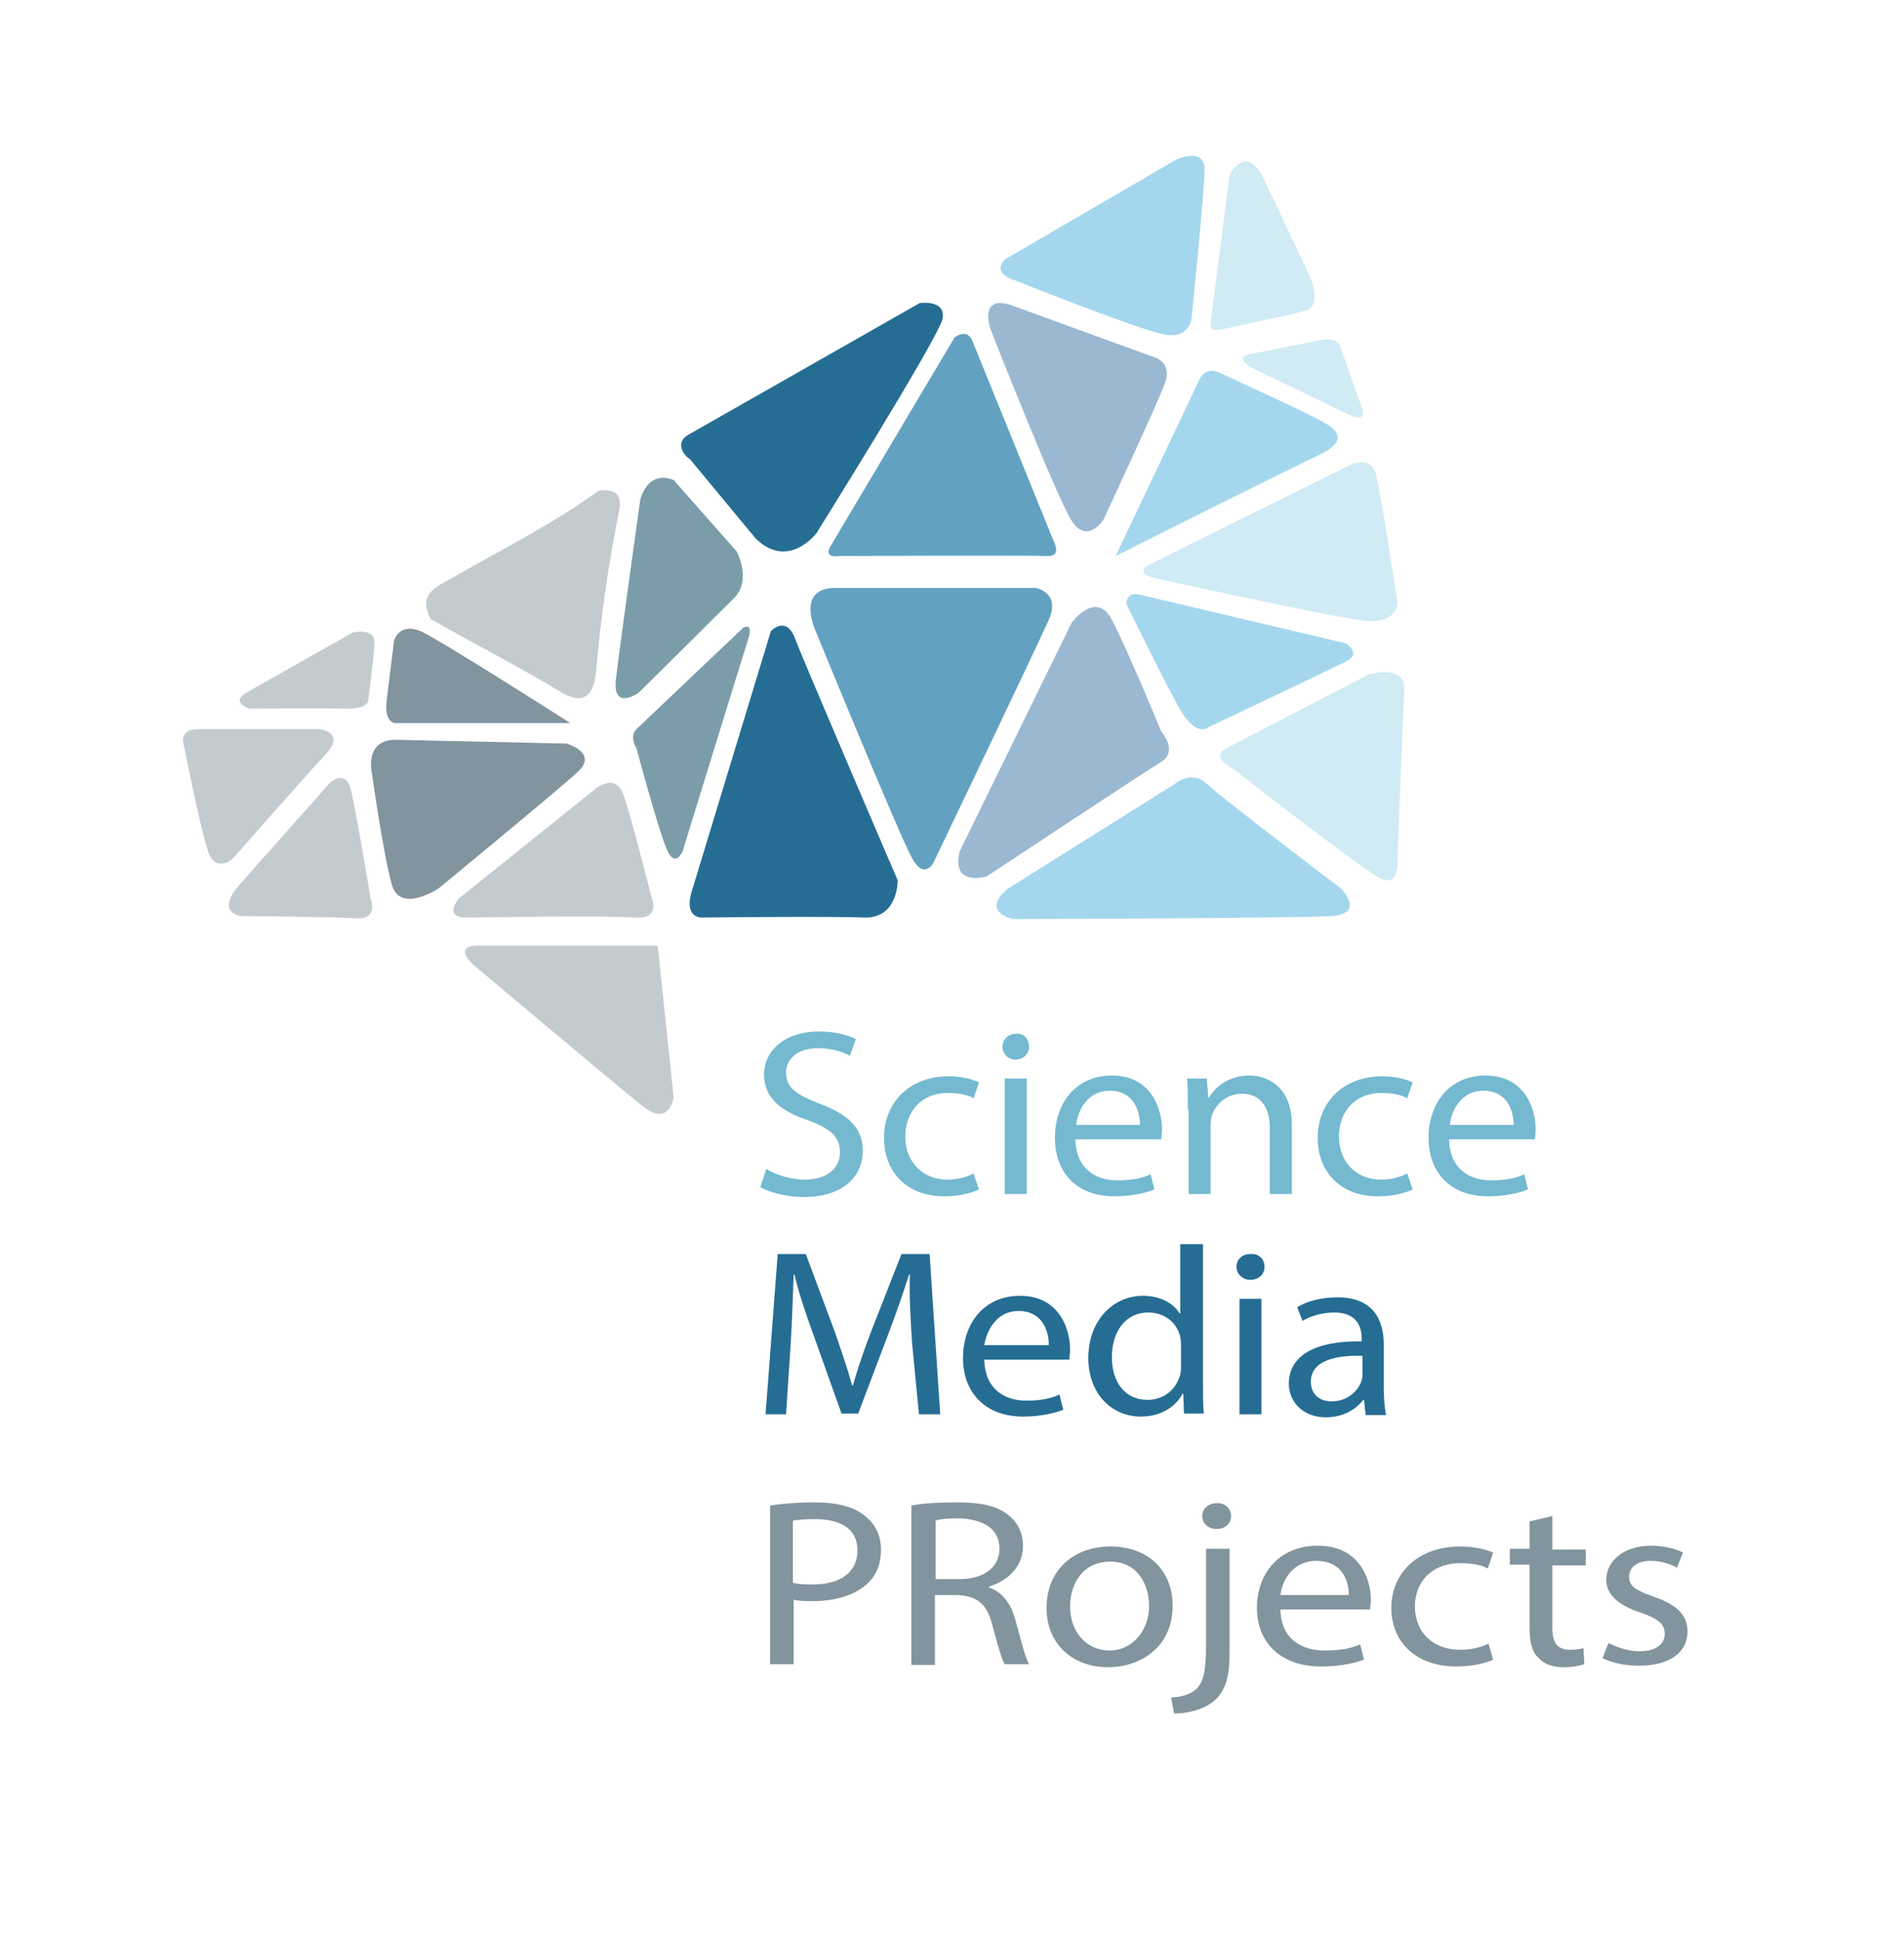 <?xml version="1.0" encoding="UTF-8"?> <svg xmlns="http://www.w3.org/2000/svg" xmlns:xlink="http://www.w3.org/1999/xlink" version="1.1" id="Layer_1" x="0px" y="0px" viewBox="0 0 250.7 255.4" style="enable-background:new 0 0 250.7 255.4;" xml:space="preserve"> <style type="text/css"> .st0{fill:#A4D7EE;} .st1{fill:#C3CBCF;} .st2{fill:#82949E;} .st3{fill:#7B9DAA;} .st4{fill:#266D93;} .st5{fill:#62A2C0;} .st6{fill:#9AB8D2;} .st7{fill:#D0EBF4;} .st8{fill:#75B9D1;} </style> <path class="st0" d="M146.9,73.2c4-8.5,7.5-15.7,10.9-23c0.8-1.7,1.9-1.6,3.3-0.9c4.4,2.1,8.8,4,13,6.2c2.7,1.4,2.8,2.8-0.2,4.3 C165.2,64,156.7,68.3,146.9,73.2z"></path> <path class="st1" d="M56.7,81.5c-1.8-3.4,0.9-4.3,3-5.5c6.4-3.7,13.1-7,19.1-11.4c2.2-0.3,3.2,0.5,2.7,2.8c-1.4,6.9-2.4,13.9-3,20.9 c-0.3,3-1.4,4.9-5,2.6C68,87.6,62.3,84.7,56.7,81.5z"></path> <path class="st1" d="M32.6,91.1l13.8-7.8c0,0,3-0.8,2.9,1.4c-0.1,2.2-0.8,7.3-0.8,7.3s0.3,1.4-3.1,1.3c-3.4-0.1-12.5,0-12.5,0 S30.1,92.5,32.6,91.1z"></path> <path class="st1" d="M26.1,96H42c0,0,3.7,0.3,0.8,3.4s-12.2,13.7-12.2,13.7s-2.2,1.9-3.2-1c-1-2.9-3.2-14-3.2-14S23.4,96,26.1,96z"></path> <path class="st1" d="M31.6,116.4L43.5,103c0,0,2.1-1.8,2.7,1c0.7,2.8,2.6,14.3,2.6,14.3s1.1,2.8-1.9,2.6c-3-0.2-15.3-0.3-15.3-0.3 S28.3,120.1,31.6,116.4z"></path> <path class="st2" d="M75.1,95.2H52c0,0-1.4-0.1-1.1-2.8s1-8.1,1-8.1s0.7-2.5,3.7-1.1C58.5,84.6,75.1,95.2,75.1,95.2z"></path> <path class="st2" d="M52.2,97.4l22.4,0.5c0,0,4.2,1.2,1.5,3.7c-2.7,2.5-18.4,15.4-18.4,15.4s-5,3.3-6.1-0.5 c-1.1-3.8-2.6-14.5-2.6-14.5S47.8,97.3,52.2,97.4z"></path> <path class="st1" d="M60.4,118.3l18.2-14.6c0,0,2.4-1.8,3.4,0.7c1,2.6,3.8,13.8,3.8,13.8s1.3,2.9-2.3,2.6s-21.9,0-21.9,0 S58.3,121.1,60.4,118.3z"></path> <path class="st1" d="M62.9,124.5h23.7l2.1,20c0,0-0.6,3.9-4,1.2C81.3,143,62.3,127,62.3,127S59.5,124.5,62.9,124.5z"></path> <path class="st3" d="M88.7,63.2l8.3,9.4c0,0,2,3.7-0.3,6.1C94.4,81,84.1,91.2,84.1,91.2s-3.5,2.5-3-1.8c0.5-4.3,3.2-23.6,3.2-23.6 S85.2,61.8,88.7,63.2z"></path> <path class="st3" d="M83.8,96l14-13.3c0,0,1.5-1,0.7,1.5S89.9,112,89.9,112s-1,2.6-2.2-0.4c-1.2-3-3.9-13.1-3.9-13.1 S82.8,97,83.8,96z"></path> <path class="st4" d="M91.1,117.3l10.4-34.2c0,0,2-2.2,3.2,1c1.2,3.2,13.5,31.8,13.5,31.8s0.1,5.1-4.5,4.9c-4.6-0.2-21.4,0-21.4,0 S90,120.8,91.1,117.3z"></path> <path class="st5" d="M110,77.4h26.4c0,0,3.3,0.6,1.7,4.2s-15.2,32-15.2,32s-1.2,2.3-2.8-0.6c-1.6-2.8-12.7-29.9-12.7-29.9 S104.7,77.4,110,77.4z"></path> <path class="st5" d="M109.3,72l16.4-27.6c0,0,1.6-1.2,2.3,0.4c0.7,1.7,10.8,26.6,10.8,26.6s1,1.9-0.9,1.8c-1.9-0.1-27.3,0-27.3,0 S108.4,73.6,109.3,72z"></path> <path class="st4" d="M90.7,57.2l30.4-17.3c0,0,3.5-0.5,3,2.1c-0.6,2.6-16.6,28.2-16.6,28.2s-3.7,4.9-8,0.7l-8.7-10.5 C90.7,60.5,88.4,58.5,90.7,57.2z"></path> <path class="st6" d="M126.4,112l14.7-30c0,0,3.2-4.4,5.3-0.4s6.5,14.7,6.5,14.7s2.3,2.6,0,4s-23,15.1-23,15.1S125.1,116.8,126.4,112 z"></path> <path class="st6" d="M133.2,40.2l18.7,6.8c0,0,2.5,0.6,1.5,3.4s-8.1,18-8.1,18s-2.2,3.5-4.3,0c-2.1-3.5-10.6-25.1-10.6-25.1 S128.8,38.7,133.2,40.2z"></path> <path class="st0" d="M150.1,78.3l27.1,6.4c0,0,2.2,1.4,0,2.4c-2.2,1.1-18.4,8.8-18.4,8.8s-1.2,0.8-3-1.8c-1.7-2.7-7.5-14.6-7.5-14.6 S148.3,77.8,150.1,78.3z"></path> <path class="st0" d="M132.7,117l22-13.8c0,0,2.2-1.9,4.2,0c2,1.9,17.7,13.8,17.7,13.8s3.2,3.3-1.2,3.6s-42,0.4-42,0.4 S129,120.1,132.7,117z"></path> <path class="st0" d="M132.4,34.1L154.9,21c0,0,3.7-1.7,3.7,1.3s-1.7,19.5-1.7,19.5s-0.2,3-3.8,2.2c-3.7-0.8-19.5-7.1-19.5-7.1 S130.4,36,132.4,34.1z"></path> <path class="st7" d="M159.4,42.5l2.5-19.5c0,0,2-3.9,4.2,0c0.8,1.5,6.5,13.7,6.5,13.7s1.5,3.7-0.7,4.2c-2.2,0.6-11.2,2.5-11.2,2.5 S159.2,43.8,159.4,42.5z"></path> <path class="st7" d="M164.7,46.6l9.1-1.8c0,0,2.2-0.6,2.7,0.9s2.9,8.2,2.9,8.2s0.7,1.8-1.8,0.7c-2.5-1.2-12.8-6.2-12.8-6.2 S162.3,47,164.7,46.6z"></path> <path class="st7" d="M151.6,74.2L178.2,61c0,0,2.3-0.7,2.9,1.2c0.6,1.9,2.9,17.1,2.9,17.1s0.1,3-4.6,2.4c-4.7-0.6-26.5-5.4-26.5-5.4 S148.6,75.6,151.6,74.2z"></path> <path class="st7" d="M161.5,98.5l18.7-9.7c0,0,5-1.5,4.7,2.2c-0.2,3.7-0.9,22-0.9,22s0.4,4-2.3,2.6c-2.7-1.4-19.5-14.5-19.5-14.5 S159.2,99.7,161.5,98.5z"></path> <g> <path class="st8" d="M100.9,153.9c1.3,0.8,3.2,1.4,5.1,1.4c2.9,0,4.6-1.5,4.6-3.6c0-2-1.2-3.1-4.2-4.2c-3.6-1.2-5.8-3-5.8-6 c0-3.3,2.9-5.7,7.2-5.7c2.3,0,3.9,0.5,4.9,1l-0.8,2.2c-0.7-0.4-2.2-1-4.2-1c-3,0-4.2,1.7-4.2,3.2c0,2,1.3,2.9,4.4,4.1 c3.7,1.4,5.7,3.1,5.7,6.2c0,3.3-2.5,6.1-7.8,6.1c-2.1,0-4.5-0.6-5.7-1.3L100.9,153.9z"></path> <path class="st8" d="M128.9,156.6c-0.8,0.4-2.4,0.9-4.6,0.9c-4.8,0-7.9-3.1-7.9-7.7c0-4.7,3.4-8.1,8.5-8.1c1.7,0,3.2,0.4,4,0.8 l-0.7,2.1c-0.7-0.4-1.8-0.7-3.4-0.7c-3.6,0-5.6,2.6-5.6,5.7c0,3.5,2.4,5.7,5.5,5.7c1.6,0,2.7-0.4,3.5-0.8L128.9,156.6z"></path> <path class="st8" d="M135.5,137.8c0,0.9-0.7,1.7-1.8,1.7c-1,0-1.7-0.8-1.7-1.7c0-1,0.8-1.7,1.8-1.7 C134.8,136,135.5,136.8,135.5,137.8z M132.3,157.2V142h2.9v15.2H132.3z"></path> <path class="st8" d="M141.6,150.1c0.1,3.7,2.6,5.3,5.5,5.3c2.1,0,3.3-0.3,4.4-0.8l0.5,2c-1,0.4-2.8,0.9-5.3,0.9 c-4.9,0-7.8-3.1-7.8-7.7s2.8-8.2,7.5-8.2c5.2,0,6.6,4.4,6.6,7.1c0,0.6-0.1,1-0.1,1.3H141.6z M150.1,148.1c0-1.8-0.8-4.5-4-4.5 c-2.9,0-4.2,2.6-4.4,4.5H150.1z"></path> <path class="st8" d="M156.4,146.1c0-1.6,0-2.9-0.1-4.1h2.6l0.2,2.5h0.1c0.8-1.4,2.6-2.9,5.3-2.9c2.2,0,5.6,1.3,5.6,6.5v9.1h-2.9 v-8.7c0-2.4-1-4.5-3.7-4.5c-1.9,0-3.4,1.3-3.9,2.8c-0.1,0.3-0.2,0.8-0.2,1.3v9.1h-2.9V146.1z"></path> <path class="st8" d="M186,156.6c-0.8,0.4-2.4,0.9-4.6,0.9c-4.8,0-7.9-3.1-7.9-7.7c0-4.7,3.4-8.1,8.5-8.1c1.7,0,3.2,0.4,4,0.8 l-0.7,2.1c-0.7-0.4-1.8-0.7-3.4-0.7c-3.6,0-5.6,2.6-5.6,5.7c0,3.5,2.4,5.7,5.5,5.7c1.6,0,2.7-0.4,3.5-0.8L186,156.6z"></path> <path class="st8" d="M190.8,150.1c0.1,3.7,2.6,5.3,5.5,5.3c2.1,0,3.3-0.3,4.4-0.8l0.5,2c-1,0.4-2.8,0.9-5.3,0.9 c-4.9,0-7.8-3.1-7.8-7.7s2.8-8.2,7.5-8.2c5.2,0,6.6,4.4,6.6,7.1c0,0.6-0.1,1-0.1,1.3H190.8z M199.3,148.1c0-1.8-0.8-4.5-4-4.5 c-2.9,0-4.2,2.6-4.4,4.5H199.3z"></path> </g> <g> <g> <path class="st4" d="M120.1,176.9c-0.2-2.9-0.4-6.5-0.3-9.1h-0.1c-0.8,2.5-1.7,5.1-2.8,8l-3.9,10.3h-2.2l-3.6-10.1 c-1.1-3-2-5.7-2.6-8.2h-0.1c-0.1,2.6-0.2,6.2-0.4,9.3l-0.6,9.1h-2.7l1.6-21.1h3.7l3.8,10.2c0.9,2.6,1.7,4.9,2.3,7.1h0.1 c0.6-2.1,1.4-4.5,2.4-7.1l4-10.2h3.7l1.4,21.1h-2.8L120.1,176.9z"></path> <path class="st4" d="M129.6,179.1c0.1,3.7,2.6,5.3,5.5,5.3c2.1,0,3.3-0.3,4.4-0.8l0.5,2c-1,0.4-2.8,0.9-5.3,0.9 c-4.9,0-7.9-3.1-7.9-7.7s2.8-8.2,7.5-8.2c5.2,0,6.6,4.4,6.6,7.1c0,0.6-0.1,1-0.1,1.3H129.6z M138.1,177.1c0-1.8-0.8-4.5-4-4.5 c-2.9,0-4.2,2.6-4.5,4.5H138.1z"></path> <path class="st4" d="M158.4,163.9v18.3c0,1.3,0,2.9,0.1,3.9h-2.6l-0.1-2.6h-0.1c-0.9,1.7-2.8,3-5.5,3c-3.9,0-6.9-3.1-6.9-7.7 c0-5,3.3-8.2,7.2-8.2c2.4,0,4.1,1.1,4.8,2.3h0.1v-9.1H158.4z M155.5,177.2c0-0.3,0-0.8-0.1-1.2c-0.4-1.8-2-3.2-4.2-3.2 c-3,0-4.8,2.5-4.8,5.9c0,3.1,1.6,5.6,4.7,5.6c2,0,3.7-1.2,4.3-3.3c0.1-0.4,0.1-0.8,0.1-1.2V177.2z"></path> <path class="st4" d="M166.5,166.8c0,0.9-0.7,1.7-1.9,1.7c-1,0-1.8-0.8-1.8-1.7c0-1,0.8-1.7,1.8-1.7 C165.8,165,166.5,165.8,166.5,166.8z M163.2,186.2V171h2.9v15.2H163.2z"></path> <path class="st4" d="M179.8,186.2l-0.2-1.9h-0.1c-0.9,1.2-2.6,2.3-4.9,2.3c-3.2,0-4.9-2.2-4.9-4.4c0-3.7,3.4-5.7,9.6-5.6v-0.3 c0-1.3-0.4-3.5-3.6-3.5c-1.5,0-3,0.4-4.2,1.1l-0.7-1.8c1.3-0.8,3.2-1.3,5.3-1.3c4.9,0,6.1,3.2,6.1,6.2v5.7c0,1.3,0.1,2.6,0.3,3.6 H179.8z M179.4,178.5c-3.2-0.1-6.8,0.5-6.8,3.4c0,1.8,1.3,2.6,2.7,2.6c2.1,0,3.4-1.3,3.9-2.5c0.1-0.3,0.2-0.6,0.2-0.9V178.5z"></path> </g> </g> <g> <path class="st2" d="M101.4,198.2c1.5-0.2,3.4-0.4,5.9-0.4c3,0,5.2,0.6,6.6,1.8c1.3,1,2.1,2.5,2.1,4.4c0,1.9-0.6,3.4-1.8,4.5 c-1.6,1.5-4.2,2.3-7.2,2.3c-0.9,0-1.8,0-2.5-0.2v8.5h-3.1V198.2z M104.5,208.4c0.7,0.2,1.5,0.2,2.5,0.2c3.7,0,5.9-1.6,5.9-4.5 c0-2.8-2.2-4.1-5.6-4.1c-1.3,0-2.4,0.1-2.9,0.2V208.4z"></path> <path class="st2" d="M120.1,198.2c1.5-0.3,3.8-0.4,5.9-0.4c3.3,0,5.4,0.5,6.8,1.7c1.2,0.9,1.9,2.4,1.9,4c0,2.8-2,4.6-4.5,5.4v0.1 c1.8,0.6,2.9,2.1,3.5,4.3c0.8,2.9,1.3,5,1.8,5.8h-3.2c-0.4-0.6-0.9-2.4-1.6-5c-0.7-2.9-2-4-4.7-4.1h-2.9v9.2h-3.1V198.2z M123.2,207.9h3.1c3.3,0,5.3-1.6,5.3-4c0-2.7-2.2-3.9-5.4-4c-1.5,0-2.5,0.1-3,0.3V207.9z"></path> <path class="st2" d="M154.4,211.4c0,5.6-4.4,8.1-8.5,8.1c-4.6,0-8.1-3-8.1-7.8c0-5.1,3.7-8.1,8.4-8.1 C151.1,203.6,154.4,206.7,154.4,211.4z M140.9,211.5c0,3.3,2.1,5.8,5.2,5.8c2.9,0,5.2-2.5,5.2-5.9c0-2.6-1.4-5.8-5.1-5.8 S140.9,208.6,140.9,211.5z"></path> <path class="st2" d="M154.2,223.5c1.4-0.1,2.6-0.4,3.4-1.2c0.8-0.9,1.2-2.1,1.2-5.7v-12.7h3.1v13.8c0,2.9-0.5,4.9-2,6.2 c-1.4,1.2-3.6,1.7-5.3,1.7L154.2,223.5z M162.1,199.6c0,0.9-0.7,1.7-1.9,1.7c-1.2,0-1.9-0.8-1.9-1.7c0-1,0.8-1.7,2-1.7 C161.4,197.9,162.1,198.7,162.1,199.6z"></path> <path class="st2" d="M168.6,212c0.1,3.7,2.7,5.3,5.8,5.3c2.2,0,3.5-0.3,4.7-0.8l0.5,2c-1.1,0.4-2.9,0.9-5.7,0.9 c-5.2,0-8.4-3.1-8.4-7.7s3-8.2,8-8.2c5.5,0,7,4.4,7,7.1c0,0.6-0.1,1-0.1,1.3H168.6z M177.6,210c0-1.8-0.8-4.5-4.3-4.5 c-3.1,0-4.5,2.6-4.7,4.5H177.6z"></path> <path class="st2" d="M196.6,218.5c-0.8,0.4-2.6,0.9-4.9,0.9c-5.1,0-8.5-3.1-8.5-7.7c0-4.7,3.6-8.1,9.1-8.1c1.8,0,3.4,0.4,4.3,0.8 l-0.7,2.1c-0.7-0.4-1.9-0.7-3.6-0.7c-3.9,0-6,2.6-6,5.7c0,3.5,2.5,5.7,5.9,5.7c1.8,0,2.9-0.4,3.8-0.8L196.6,218.5z"></path> <path class="st2" d="M204.4,199.6v4.4h4.4v2.1h-4.4v8.2c0,1.9,0.6,2.9,2.3,2.9c0.8,0,1.4-0.1,1.8-0.2l0.1,2.1 c-0.6,0.2-1.5,0.4-2.7,0.4c-1.4,0-2.6-0.4-3.3-1.2c-0.9-0.8-1.2-2.2-1.2-4V206h-2.6v-2.1h2.6v-3.6L204.4,199.6z"></path> <path class="st2" d="M211.8,216.3c0.9,0.5,2.5,1.1,4.1,1.1c2.2,0,3.3-1,3.3-2.3c0-1.3-0.9-2-3.2-2.8c-3.1-1-4.5-2.5-4.5-4.3 c0-2.4,2.2-4.5,5.9-4.5c1.7,0,3.2,0.4,4.2,0.9l-0.8,2c-0.7-0.4-1.9-0.9-3.5-0.9c-1.8,0-2.8,0.9-2.8,2.1c0,1.3,1,1.8,3.2,2.6 c2.9,1,4.5,2.3,4.5,4.6c0,2.7-2.3,4.5-6.4,4.5c-1.9,0-3.6-0.4-4.8-1L211.8,216.3z"></path> </g> </svg> 